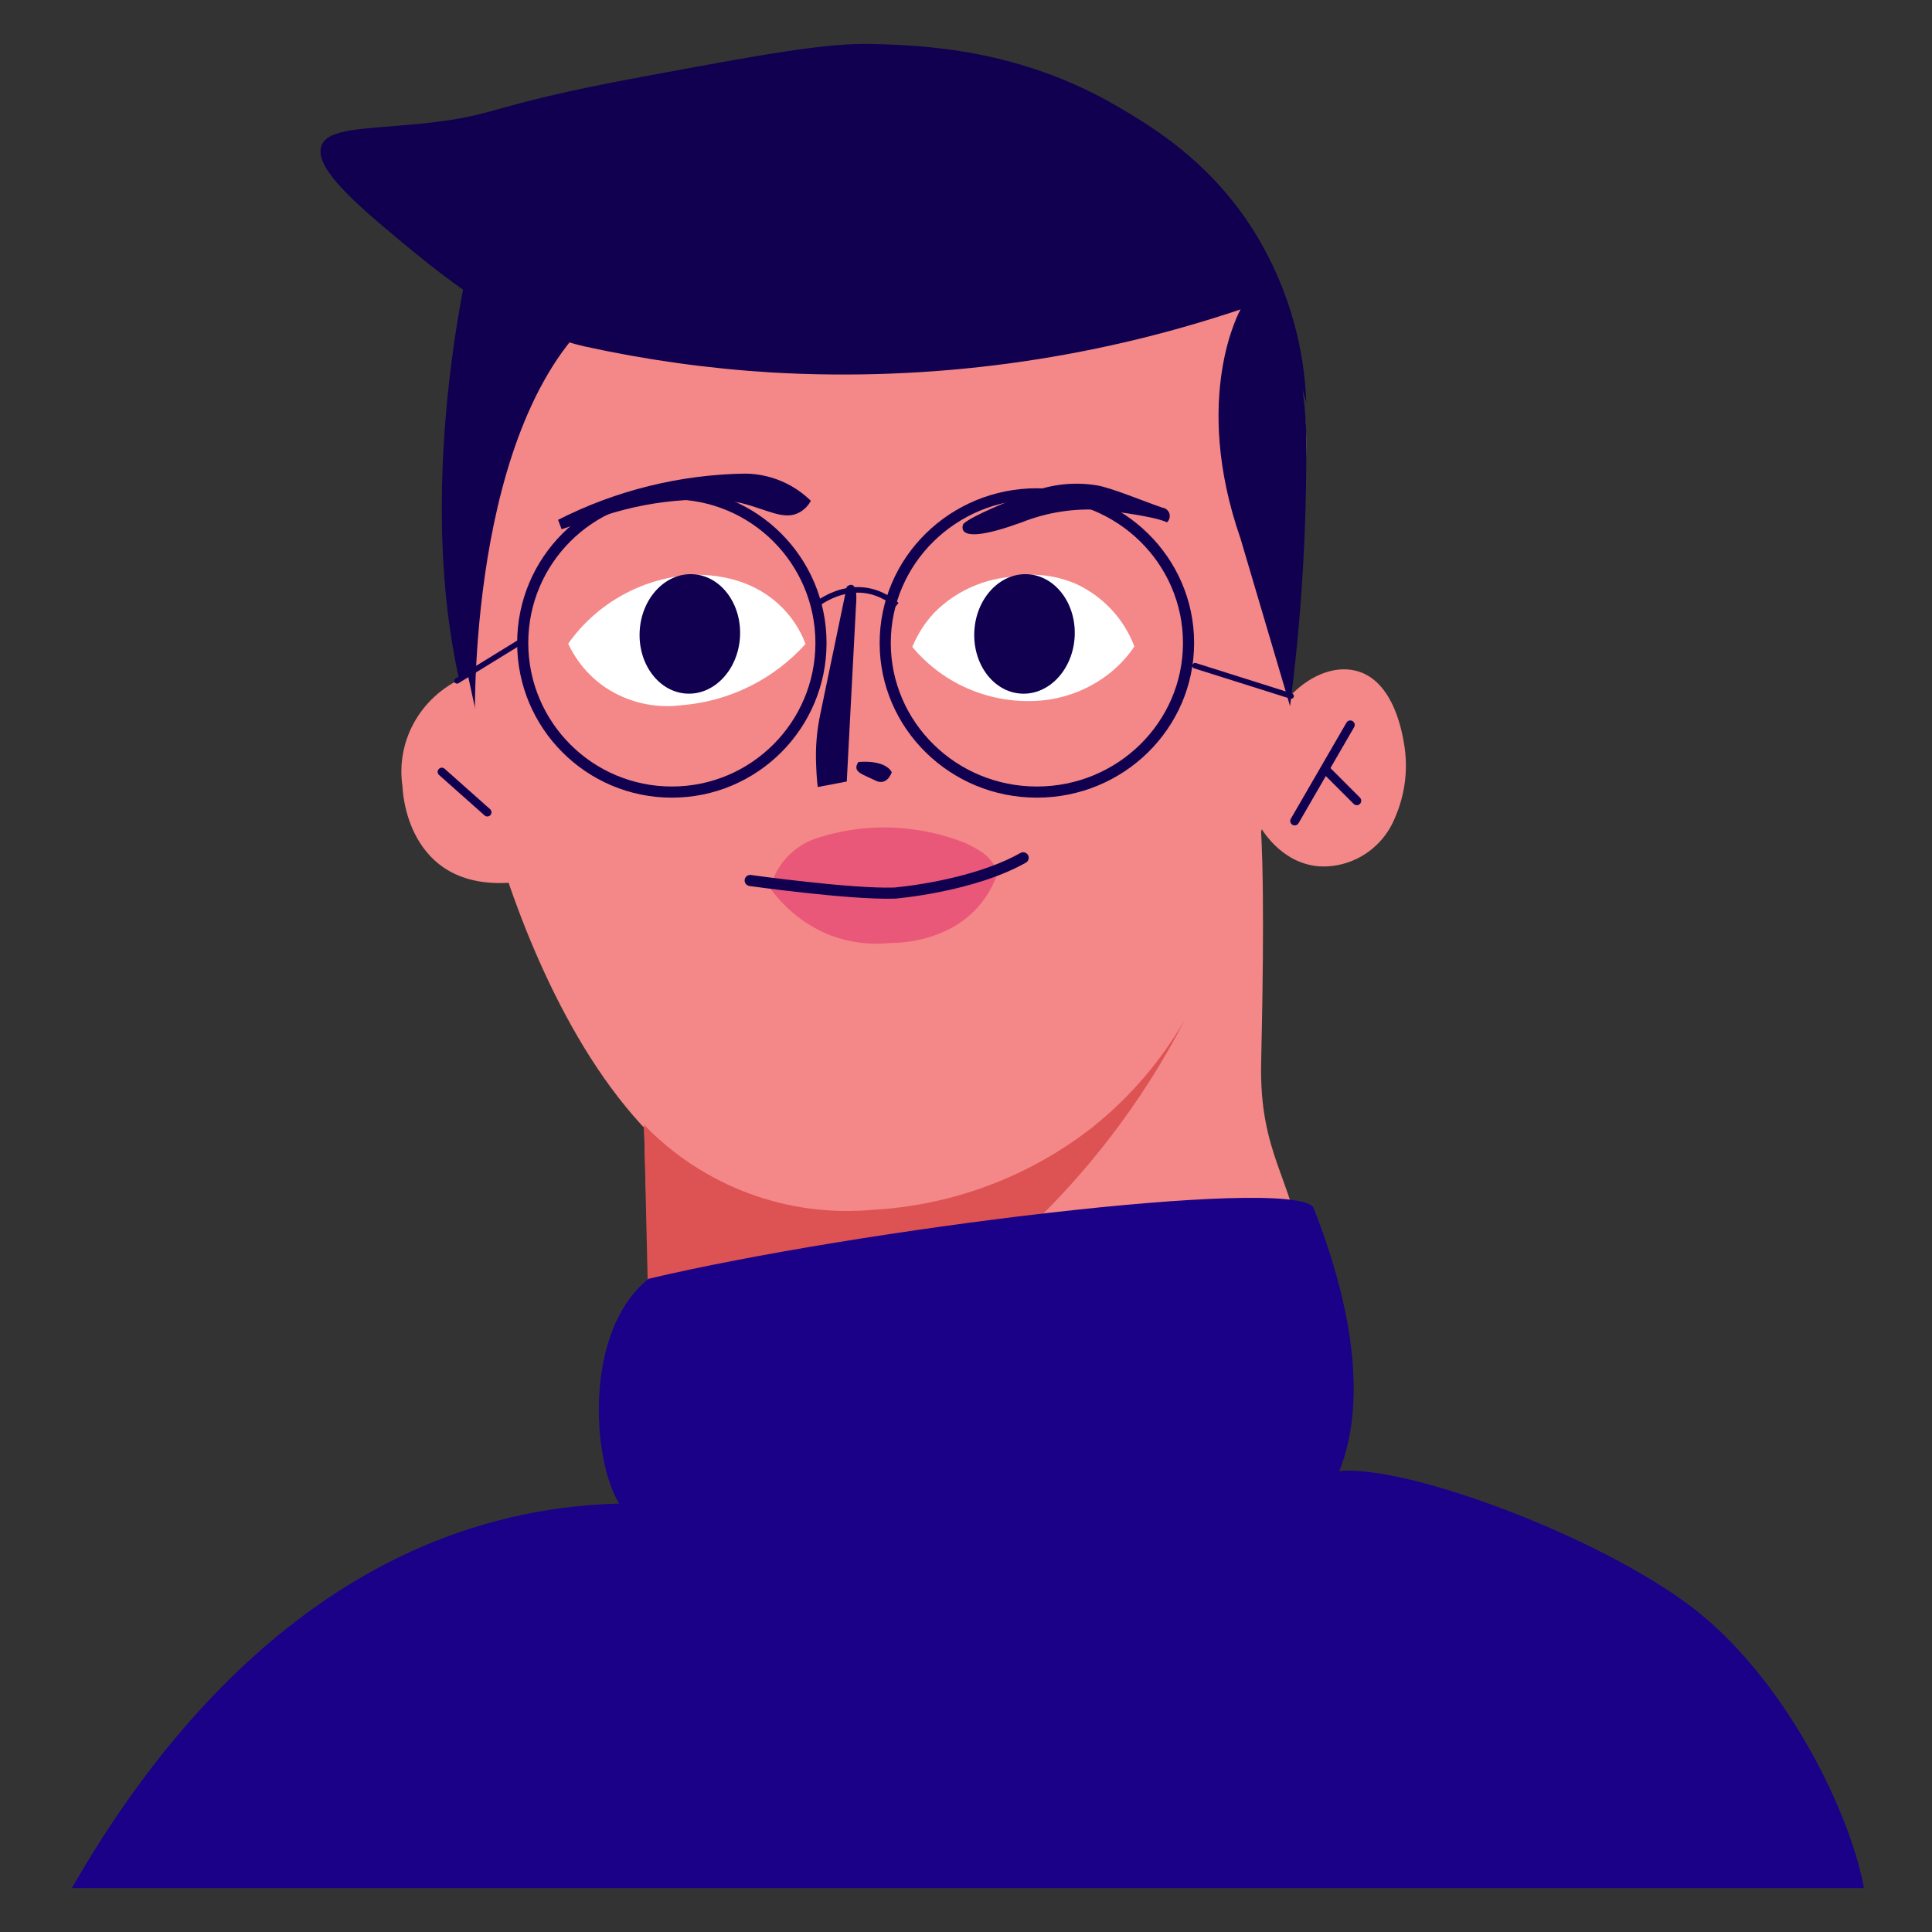<svg viewBox="0 0 88 88" fill="none" xmlns="http://www.w3.org/2000/svg">
<rect x="0" y="0" width="88" height="88" fill="#333333" stroke="none"/>
<path d="M58.646 31.832C59.514 30.837 60.719 30.283 61.774 30.555C63.518 31.009 63.893 33.471 63.978 34.041C64.132 35.121 63.983 36.222 63.55 37.22C63.274 37.919 62.787 38.511 62.16 38.913C61.533 39.315 60.797 39.506 60.056 39.459C58.306 39.303 57.444 37.721 57.359 37.591L58.646 31.832Z" fill="#F48787"/>
<path d="M29.223 11.57C22.923 16.369 20.352 29.501 21.569 33.705C21.452 35.302 26.167 55.813 37.71 55.176C46.816 55.469 50.588 51.335 53.956 46.362C57.47 41.159 59.279 30.893 59.306 24.271C59.64 18.233 60.032 17.512 55.855 11.604C46.706 7.85 51.548 8.628 33.952 9.029L29.223 11.57Z" fill="#F48787"/>
<path d="M56.506 14.093C56.506 14.093 54.248 18.048 56.506 24.539L58.761 32.164C58.984 30.429 59.171 28.591 59.298 26.662C59.462 24.228 59.516 21.925 59.495 19.773C59.495 19.773 59.586 9.858 51.709 8.447H18.974C19.69 10.853 21.21 12.939 23.279 14.357C24.299 15.026 25.43 15.508 26.62 15.778C29.424 16.393 32.272 16.79 35.138 16.965C42.378 17.383 49.632 16.408 56.506 14.093Z" fill="#10004F"/>
<path d="M21.518 11.21C21.518 11.21 18.303 23.709 21.638 33.545C21.638 33.545 21.12 20.215 26.802 14.631C24.846 13.825 23.055 12.665 21.518 11.21Z" fill="#10004F"/>
<path d="M43.878 23.867C43.878 23.867 43.316 24.969 46.539 23.791C47.689 23.335 48.926 23.142 50.16 23.225C50.16 23.225 52.531 23.485 53.153 23.791C53.208 23.742 53.247 23.679 53.267 23.608C53.287 23.538 53.286 23.463 53.265 23.393C53.243 23.323 53.203 23.26 53.147 23.213C53.091 23.166 53.023 23.135 52.95 23.125C52.135 22.852 50.622 22.214 49.957 22.107C48.95 21.942 47.916 22.05 46.964 22.42C45.937 22.826 44.231 23.511 43.878 23.867Z" fill="#10004F"/>
<path d="M36.933 22.811C36.61 22.494 36.237 22.229 35.83 22.026C35.244 21.734 34.597 21.579 33.94 21.572C30.972 21.617 28.055 22.338 25.42 23.678L25.581 24.105C25.581 24.105 26.831 23.688 27.505 23.488C28.697 23.096 29.936 22.859 31.192 22.781C32.058 22.689 32.934 22.736 33.786 22.919C34.925 23.202 35.713 23.718 36.4 23.346C36.628 23.223 36.813 23.037 36.933 22.811Z" fill="#10004F"/>
<path d="M41.556 29.463C41.791 28.889 42.13 28.361 42.555 27.906C43.461 26.99 44.662 26.416 45.95 26.284C46.993 26.067 48.079 26.183 49.052 26.614C50.262 27.187 51.201 28.202 51.67 29.447C51.37 29.89 51.007 30.287 50.591 30.627C49.742 31.312 48.716 31.749 47.629 31.887C46.489 32.02 45.333 31.867 44.268 31.44C43.203 31.014 42.265 30.328 41.539 29.447L41.556 29.463Z" fill="white"/>
<path d="M36.68 29.318C36.68 29.318 35.736 26.177 31.66 26.177C30.52 26.224 29.406 26.531 28.404 27.076C27.401 27.62 26.538 28.387 25.881 29.318C26.251 30.116 26.829 30.801 27.554 31.3C28.58 31.989 29.822 32.281 31.048 32.121C33.224 31.947 35.25 30.943 36.703 29.318H36.68Z" fill="white"/>
<path d="M33.707 28.992C33.784 27.49 32.824 26.22 31.562 26.155C30.3 26.089 29.213 27.254 29.136 28.756C29.058 30.258 30.018 31.528 31.281 31.593C32.543 31.659 33.629 30.494 33.707 28.992Z" fill="#10004F"/>
<path d="M38.569 26.727C38.569 26.727 39.11 26.224 38.988 27.608L38.569 35.597L37.247 35.848C37.247 35.848 37.193 35.433 37.174 34.843C37.138 34.061 37.203 33.278 37.366 32.514L38.569 26.727Z" fill="#10004F"/>
<path d="M39.095 34.711C39.095 34.711 40.286 34.569 40.618 35.173C40.618 35.173 40.416 35.832 39.856 35.545C39.296 35.259 38.797 35.173 39.095 34.711Z" fill="#10004F"/>
<path fill-rule="evenodd" clip-rule="evenodd" d="M61.605 32.843C61.702 32.899 61.736 33.023 61.679 33.12L59.147 37.495C59.09 37.592 58.966 37.625 58.87 37.569C58.773 37.513 58.74 37.389 58.796 37.292L61.329 32.917C61.385 32.82 61.509 32.787 61.605 32.843Z" fill="#10004F"/>
<path fill-rule="evenodd" clip-rule="evenodd" d="M60.275 34.947C60.354 34.868 60.483 34.868 60.562 34.947L61.943 36.329C62.023 36.408 62.023 36.536 61.943 36.616C61.864 36.695 61.736 36.695 61.657 36.616L60.275 35.234C60.196 35.155 60.196 35.027 60.275 34.947Z" fill="#10004F"/>
<path d="M35.092 40.472C35.157 40.17 35.269 39.881 35.421 39.614C35.821 38.944 36.437 38.44 37.162 38.191C37.886 37.951 38.633 37.795 39.391 37.727C40.933 37.594 42.485 37.819 43.933 38.384C44.216 38.51 44.489 38.658 44.749 38.828C45.057 39.055 45.3 39.363 45.453 39.719C45.293 40.21 45.053 40.668 44.743 41.075C43.344 42.895 41.007 42.952 40.556 42.952C39.641 43.05 38.716 42.934 37.85 42.613C36.752 42.183 35.796 41.44 35.092 40.472Z" fill="#E95878"/>
<path fill-rule="evenodd" clip-rule="evenodd" d="M46.825 38.947C46.894 39.069 46.851 39.224 46.729 39.292C45.525 39.972 44.03 40.38 42.849 40.619C42.255 40.739 41.736 40.817 41.365 40.865C41.18 40.889 41.031 40.905 40.928 40.916C40.877 40.921 40.837 40.925 40.809 40.928L40.778 40.931L40.77 40.931L40.768 40.931C40.767 40.931 40.767 40.931 40.746 40.679L40.768 40.931L40.754 40.932C39.721 40.965 38.06 40.819 36.671 40.668C35.974 40.592 35.34 40.514 34.881 40.455C34.651 40.425 34.465 40.401 34.336 40.383L34.187 40.363L34.136 40.356L34.17 40.105L34.206 39.854L34.257 39.861L34.404 39.881C34.532 39.898 34.717 39.923 34.945 39.953C35.402 40.011 36.033 40.089 36.726 40.164C38.115 40.316 39.738 40.457 40.731 40.426L40.734 40.426L40.763 40.423C40.788 40.421 40.826 40.417 40.876 40.412C40.975 40.402 41.119 40.386 41.3 40.362C41.662 40.315 42.169 40.239 42.748 40.122C43.912 39.887 45.345 39.492 46.48 38.851C46.602 38.782 46.756 38.825 46.825 38.947ZM34.17 40.105L34.206 39.854C34.067 39.835 33.939 39.931 33.919 40.07C33.9 40.208 33.998 40.337 34.136 40.356L34.17 40.105Z" fill="#10004F"/>
<path d="M29.335 51.262L29.896 69.966C29.857 70.322 29.534 73.987 32.272 76.3C33.601 77.441 35.115 77.697 36.132 77.857C38.587 78.244 40.846 77.737 43.614 76.607C47.652 74.929 51.381 72.582 54.646 69.666L54.686 69.632C57.167 67.505 59.129 64.835 60.42 61.827C59.921 60.261 59.554 58.655 59.324 57.026C58.846 53.669 57.367 52.543 57.443 48.452C57.479 46.662 57.616 41.102 57.443 37.915" fill="#F48787"/>
<path d="M21.319 30.782C20.31 31.172 19.466 31.883 18.924 32.801C18.382 33.718 18.175 34.788 18.335 35.836C18.335 35.836 18.429 40.606 23.348 40.198L21.319 30.782Z" fill="#F48787"/>
<path fill-rule="evenodd" clip-rule="evenodd" d="M19.983 35.031C20.052 34.953 20.172 34.946 20.251 35.015L22.323 36.857C22.401 36.927 22.409 37.047 22.339 37.126C22.269 37.204 22.149 37.211 22.071 37.141L19.998 35.299C19.92 35.23 19.913 35.109 19.983 35.031Z" fill="#10004F"/>
<path d="M29.669 65.552C29.669 65.552 45.935 62.021 53.973 46.44C52.882 48.334 51.446 50.005 49.738 51.363C46.852 53.611 43.351 54.918 39.704 55.109C37.797 55.279 35.877 55.019 34.084 54.349C32.29 53.678 30.668 52.615 29.335 51.235C29.447 56.006 29.558 60.779 29.669 65.552Z" fill="#DD5252"/>
<path d="M48.95 28.993C49.028 27.491 48.067 26.221 46.805 26.155C45.543 26.09 44.456 27.255 44.379 28.756C44.301 30.258 45.261 31.529 46.524 31.594C47.786 31.659 48.872 30.494 48.95 28.993Z" fill="#10004F"/>
<path d="M59.499 18.337C59.408 15.825 58.721 13.37 57.496 11.176C55.494 7.585 52.596 5.845 50.98 4.895C46.444 2.217 42.068 2.064 39.701 2.003C37.588 1.953 34.783 2.472 29.172 3.513C21.848 4.871 22.829 5.276 19.024 5.648C16.564 5.885 14.911 5.838 14.638 6.651C14.274 7.722 16.514 9.556 18.977 11.581C19.822 12.273 20.573 12.829 21.154 13.237C20.459 17.316 20.7 18.227 21.027 18.337C21.778 18.588 22.843 14.656 26.034 13.438C28.147 12.635 30.11 13.438 31.419 13.813C40.565 16.49 47.776 7.615 54.232 10.674C55.911 11.467 58.097 13.331 59.499 18.337Z" fill="#10004F"/>
<path fill-rule="evenodd" clip-rule="evenodd" d="M30.602 22.746C26.99 22.746 24.062 25.674 24.062 29.286C24.062 32.897 26.99 35.825 30.602 35.825C34.213 35.825 37.141 32.897 37.141 29.286C37.141 25.674 34.213 22.746 30.602 22.746ZM23.556 29.286C23.556 25.394 26.71 22.24 30.602 22.24C34.493 22.24 37.648 25.394 37.648 29.286C37.648 33.177 34.493 36.332 30.602 36.332C26.71 36.332 23.556 33.177 23.556 29.286Z" fill="#10004F"/>
<path fill-rule="evenodd" clip-rule="evenodd" d="M47.228 22.746C43.549 22.746 40.574 25.678 40.574 29.286C40.574 32.893 43.549 35.825 47.228 35.825C50.908 35.825 53.883 32.893 53.883 29.286C53.883 25.678 50.908 22.746 47.228 22.746ZM40.067 29.286C40.067 25.39 43.278 22.24 47.228 22.24C51.179 22.24 54.39 25.39 54.39 29.286C54.39 33.181 51.179 36.332 47.228 36.332C43.278 36.332 40.067 33.181 40.067 29.286Z" fill="#10004F"/>
<path fill-rule="evenodd" clip-rule="evenodd" d="M37.245 27.655L37.164 27.559C37.082 27.462 37.082 27.462 37.082 27.462L37.082 27.462L37.083 27.461L37.084 27.46L37.089 27.456L37.106 27.442C37.121 27.43 37.143 27.413 37.172 27.393C37.228 27.351 37.31 27.294 37.415 27.232C37.623 27.106 37.921 26.955 38.28 26.854C39.002 26.651 39.969 26.652 40.929 27.462L40.766 27.655C39.883 26.911 39.008 26.912 38.349 27.098C38.017 27.191 37.74 27.331 37.545 27.448C37.448 27.507 37.372 27.559 37.321 27.597C37.295 27.616 37.276 27.631 37.263 27.641L37.249 27.652L37.246 27.655L37.245 27.655L37.245 27.655Z" fill="#10004F"/>
<path fill-rule="evenodd" clip-rule="evenodd" d="M54.313 30.284C54.334 30.217 54.405 30.18 54.471 30.201L58.846 31.583C58.913 31.604 58.95 31.675 58.929 31.742C58.908 31.808 58.837 31.845 58.77 31.824L54.395 30.443C54.328 30.422 54.291 30.351 54.313 30.284Z" fill="#10004F"/>
<path fill-rule="evenodd" clip-rule="evenodd" d="M23.916 29.104C23.953 29.164 23.934 29.242 23.875 29.279L20.881 31.121C20.822 31.157 20.744 31.139 20.707 31.079C20.671 31.02 20.689 30.942 20.749 30.905L23.742 29.063C23.802 29.026 23.88 29.045 23.916 29.104Z" fill="#10004F"/>
<path d="M28.205 68.487C14.077 68.844 6.241 80.855 3.272 86H84.898C84.304 82.685 81.514 76.858 77.478 73.533C73.441 70.209 64.219 66.706 61.004 67.003C62.191 64.035 61.746 59.88 59.817 54.982C58.629 53.557 38.94 56.021 29.541 58.247C26.573 60.622 26.969 66.508 28.205 68.487Z" fill="#1B0088"/>
</svg>
